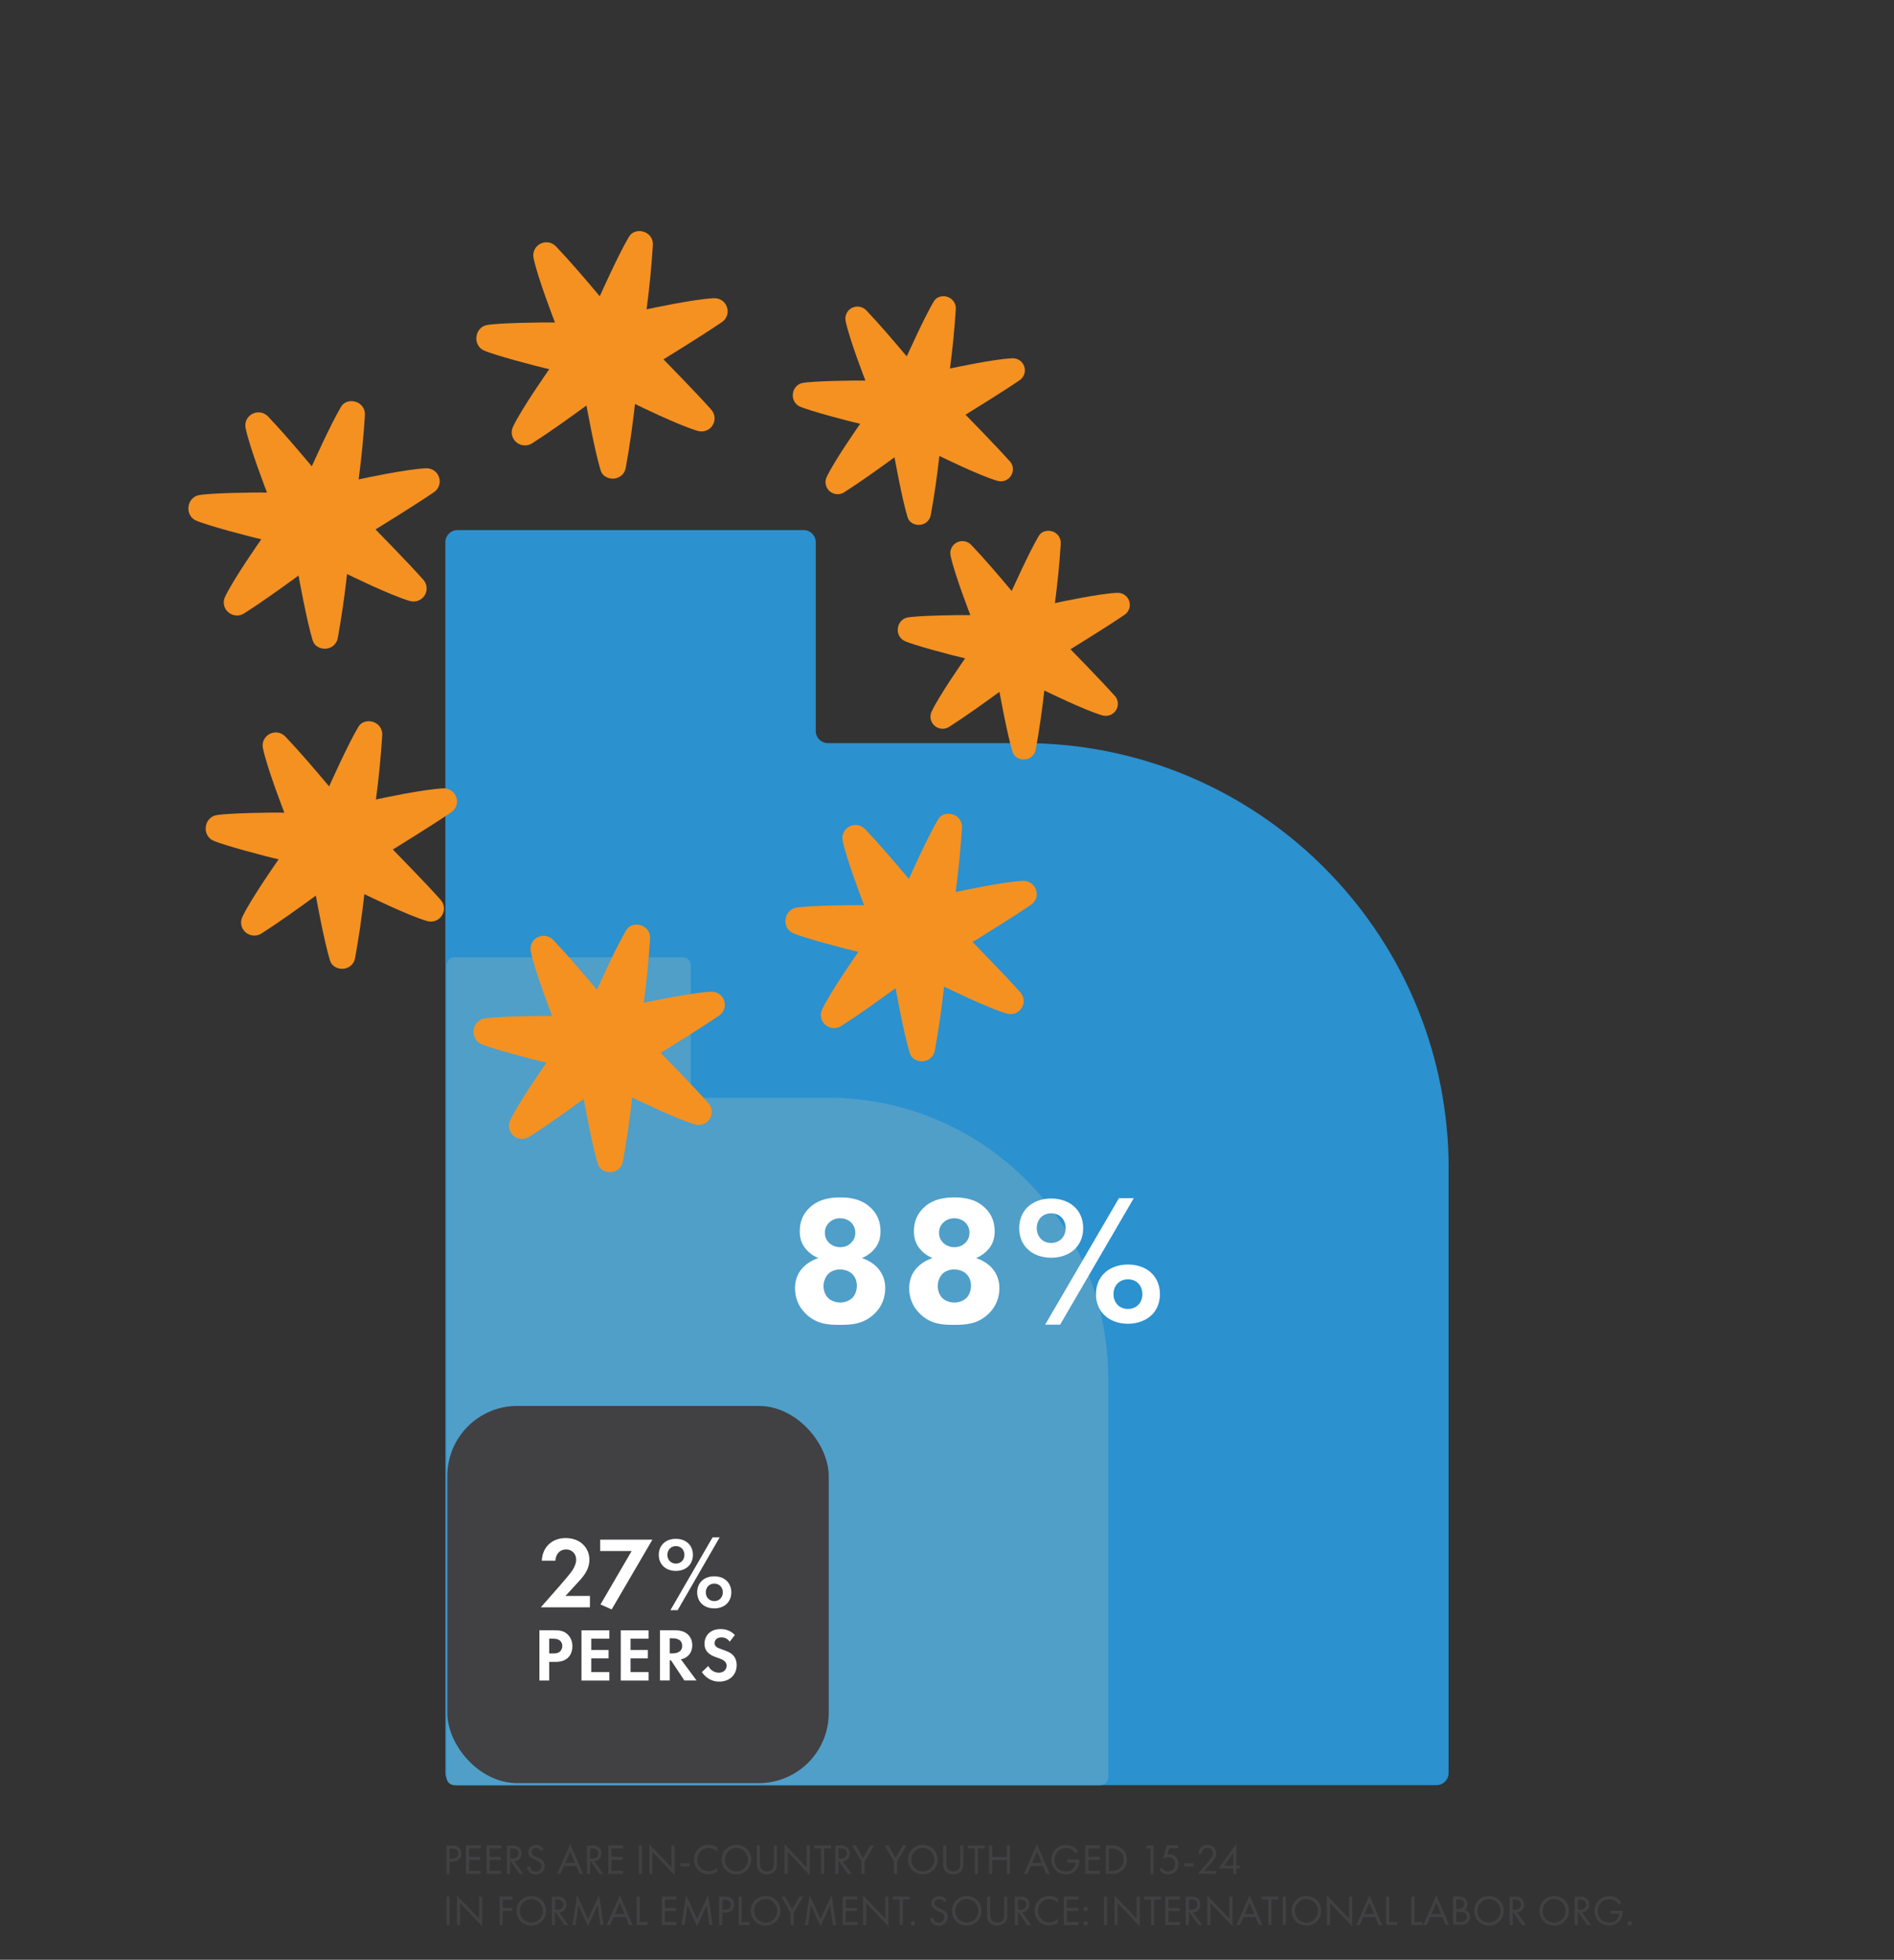 <?xml version="1.0" encoding="UTF-8"?>
<svg id="Layer_2" data-name="Layer 2" xmlns="http://www.w3.org/2000/svg" viewBox="0 0 325 336.14">
  <rect x="0" y="0" width="325" height="336.14" fill="#333333" stroke="none"/>
  <defs>
    <style>
      .cls-1 {
        fill: #fff;
      }

      .cls-2 {
        fill: #4f9fc9;
      }

      .cls-3 {
        fill: #f49121;
      }

      .cls-4 {
        fill: #2b91cf;
      }

      .cls-5 {
        fill: none;
      }

      .cls-6 {
        fill: #414042;
      }
    </style>
  </defs>
  <g id="FOR_PUNEET" data-name="FOR PUNEET">
    <g>
      <rect class="cls-5" width="325" height="336.14"/>
      <g>
        <g>
          <path class="cls-6" d="M77.5,316.53c.25,0,.47,.02,.68,.07s.39,.14,.55,.28c.18,.16,.3,.33,.36,.52,.06,.19,.09,.37,.09,.52,0,.17-.03,.34-.08,.5-.06,.17-.15,.31-.27,.44-.12,.13-.28,.23-.48,.31-.2,.08-.43,.12-.71,.12h-.48v2.12h-.54v-4.88h.88Zm-.34,2.25h.45c.32,0,.57-.08,.76-.23,.18-.15,.27-.37,.27-.65,0-.2-.04-.35-.12-.46-.08-.11-.17-.2-.29-.26-.12-.06-.23-.09-.36-.11s-.23-.02-.31-.02h-.4v1.73Z"/>
          <path class="cls-6" d="M82.48,317.04h-1.99v1.45h1.93v.51h-1.93v1.89h1.99v.51h-2.53v-4.88h2.53v.51Z"/>
          <path class="cls-6" d="M86.01,317.04h-1.99v1.45h1.93v.51h-1.93v1.89h1.99v.51h-2.53v-4.88h2.53v.51Z"/>
          <path class="cls-6" d="M87.79,316.53c.08,0,.17,0,.27,0,.1,0,.2,.02,.31,.04,.11,.02,.21,.05,.31,.08s.2,.08,.29,.15c.14,.1,.27,.24,.37,.42,.11,.18,.16,.4,.16,.67,0,.18-.03,.36-.09,.52-.06,.16-.14,.3-.25,.42-.11,.12-.24,.21-.39,.29-.15,.07-.32,.11-.5,.13l1.55,2.18h-.66l-1.49-2.14h-.14v2.14h-.54v-4.88h.78Zm-.24,2.26h.34c.34,0,.6-.08,.79-.23,.19-.15,.29-.37,.29-.66,0-.14-.03-.27-.08-.4-.05-.13-.15-.23-.31-.32-.11-.06-.23-.1-.35-.12s-.24-.02-.35-.02h-.33v1.75Z"/>
          <path class="cls-6" d="M92.85,317.49c-.03-.07-.08-.14-.13-.2-.05-.07-.1-.12-.16-.17-.05-.04-.12-.08-.2-.11-.09-.04-.2-.05-.34-.05-.24,0-.44,.07-.59,.2-.15,.14-.23,.32-.23,.55,0,.1,.01,.18,.04,.24,.03,.06,.07,.12,.14,.19,.07,.07,.15,.13,.24,.18,.09,.05,.18,.09,.27,.13l.47,.21c.14,.06,.28,.13,.41,.2,.13,.07,.25,.16,.35,.26,.13,.13,.22,.26,.27,.41,.05,.14,.08,.3,.08,.48,0,.22-.04,.43-.12,.62-.08,.18-.19,.34-.33,.47-.14,.13-.3,.23-.49,.3-.19,.07-.39,.11-.61,.11-.16,0-.33-.02-.52-.07-.19-.05-.37-.16-.54-.32-.12-.12-.22-.25-.29-.41-.07-.16-.13-.31-.16-.45l.53-.15c.02,.13,.06,.24,.11,.35s.12,.2,.18,.27c.11,.11,.22,.18,.34,.22,.12,.04,.24,.06,.37,.06,.17,0,.31-.03,.44-.08,.12-.05,.23-.12,.31-.22,.08-.09,.14-.19,.18-.31s.06-.24,.06-.36c0-.11-.02-.21-.06-.31-.04-.09-.1-.18-.19-.26-.07-.07-.15-.13-.25-.18s-.21-.1-.34-.16l-.44-.21c-.1-.04-.2-.09-.31-.15-.11-.06-.22-.14-.34-.25-.11-.1-.19-.21-.25-.34s-.09-.28-.09-.46,.03-.36,.1-.52c.07-.15,.16-.29,.29-.4,.12-.11,.27-.19,.43-.26,.17-.06,.35-.09,.55-.09,.15,0,.29,.02,.41,.05,.12,.03,.25,.09,.37,.17,.1,.07,.19,.15,.27,.24,.08,.09,.15,.19,.21,.3l-.43,.29Z"/>
          <path class="cls-6" d="M98.86,320.03h-2.08l-.58,1.38h-.6l2.25-5.11,2.19,5.11h-.6l-.57-1.38Zm-.21-.51l-.82-1.95-.83,1.95h1.65Z"/>
          <path class="cls-6" d="M101.5,316.53c.08,0,.17,0,.27,0,.1,0,.2,.02,.31,.04,.1,.02,.21,.05,.31,.08s.2,.08,.29,.15c.14,.1,.27,.24,.37,.42s.16,.4,.16,.67c0,.18-.03,.36-.09,.52-.06,.16-.14,.3-.25,.42-.11,.12-.24,.21-.39,.29-.15,.07-.32,.11-.5,.13l1.55,2.18h-.66l-1.48-2.14h-.14v2.14h-.54v-4.88h.78Zm-.24,2.26h.34c.34,0,.6-.08,.79-.23,.19-.15,.29-.37,.29-.66,0-.14-.03-.27-.08-.4-.05-.13-.16-.23-.31-.32-.11-.06-.23-.1-.35-.12-.12-.01-.24-.02-.36-.02h-.33v1.75Z"/>
          <path class="cls-6" d="M106.92,317.04h-1.99v1.45h1.93v.51h-1.93v1.89h1.99v.51h-2.53v-4.88h2.53v.51Z"/>
          <path class="cls-6" d="M110.16,316.53v4.88h-.54v-4.88h.54Z"/>
          <path class="cls-6" d="M111.42,321.4v-5.08l3.8,3.99v-3.78h.54v5.1l-3.8-3.99v3.77h-.54Z"/>
          <path class="cls-6" d="M116.76,319.58h1.61v.54h-1.61v-.54Z"/>
          <path class="cls-6" d="M123.09,317.6c-.08-.08-.17-.16-.28-.24-.11-.08-.23-.15-.36-.21-.13-.06-.26-.1-.41-.14s-.29-.05-.43-.05c-.28,0-.54,.05-.78,.16-.24,.11-.45,.25-.62,.43s-.31,.4-.41,.64c-.1,.25-.15,.51-.15,.79,0,.33,.06,.62,.18,.87,.12,.25,.28,.46,.47,.62s.4,.29,.63,.37,.46,.12,.68,.12c.17,0,.33-.02,.48-.06s.3-.1,.42-.17c.14-.07,.26-.14,.36-.22,.09-.08,.16-.14,.21-.19v.67c-.27,.2-.54,.32-.8,.38-.26,.06-.48,.09-.67,.09-.36,0-.7-.06-1.01-.19-.31-.13-.58-.31-.8-.53s-.4-.49-.53-.8c-.13-.31-.19-.64-.19-.99s.06-.7,.19-1.01c.13-.31,.31-.58,.53-.8,.23-.23,.5-.4,.81-.53,.31-.13,.65-.19,1.02-.19,.07,0,.16,0,.27,.01,.1,0,.22,.03,.34,.06s.26,.08,.4,.15,.29,.15,.43,.26v.67Z"/>
          <path class="cls-6" d="M126.36,321.49c-.35,0-.68-.06-.99-.19-.31-.13-.58-.3-.81-.53-.23-.22-.41-.49-.54-.8-.13-.31-.2-.65-.2-1.01s.07-.7,.2-1.01c.13-.31,.31-.57,.54-.8,.23-.22,.5-.4,.81-.53,.31-.13,.64-.19,.99-.19s.68,.06,.99,.19c.31,.13,.58,.3,.81,.53,.23,.22,.41,.49,.54,.8,.13,.31,.2,.64,.2,1.01s-.07,.7-.2,1.01c-.13,.31-.31,.58-.54,.8s-.5,.4-.81,.53c-.31,.13-.64,.19-.99,.19Zm0-4.54c-.27,0-.53,.05-.77,.16-.24,.1-.45,.25-.63,.43-.18,.18-.32,.39-.42,.64-.1,.25-.15,.51-.15,.79s.05,.54,.15,.79,.24,.46,.42,.64,.39,.32,.63,.43c.24,.1,.5,.16,.77,.16s.53-.05,.77-.16c.24-.11,.45-.25,.63-.43,.18-.18,.32-.39,.42-.64,.11-.25,.16-.51,.16-.79s-.05-.54-.16-.79c-.1-.25-.25-.46-.42-.64s-.39-.32-.63-.43c-.24-.11-.5-.16-.77-.16Z"/>
          <path class="cls-6" d="M130.44,319.52c0,.1,0,.21,0,.31,0,.1,.02,.21,.04,.31s.06,.2,.11,.3c.05,.09,.13,.18,.22,.27s.22,.15,.37,.2c.15,.05,.29,.08,.43,.08s.28-.03,.43-.08c.15-.05,.28-.12,.37-.2,.1-.08,.17-.17,.22-.27,.05-.1,.09-.19,.11-.3s.04-.21,.04-.31c0-.11,0-.21,0-.31v-2.99h.54v3.14c0,.21-.02,.41-.05,.6-.04,.2-.12,.39-.25,.57-.15,.2-.34,.37-.59,.48s-.53,.18-.84,.18-.59-.06-.84-.18-.44-.28-.59-.48c-.13-.19-.22-.38-.25-.57-.04-.19-.06-.39-.06-.6v-3.14h.54v2.99Z"/>
          <path class="cls-6" d="M134.62,321.4v-5.08l3.8,3.99v-3.78h.54v5.1l-3.8-3.99v3.77h-.54Z"/>
          <path class="cls-6" d="M141.43,317.04v4.37h-.54v-4.37h-1.18v-.51h2.91v.51h-1.19Z"/>
          <path class="cls-6" d="M144.12,316.53c.08,0,.17,0,.27,0,.1,0,.2,.02,.31,.04,.1,.02,.21,.05,.31,.08s.2,.08,.29,.15c.14,.1,.27,.24,.37,.42s.16,.4,.16,.67c0,.18-.03,.36-.09,.52-.06,.16-.14,.3-.25,.42-.11,.12-.24,.21-.39,.29-.15,.07-.32,.11-.5,.13l1.55,2.18h-.66l-1.48-2.14h-.14v2.14h-.54v-4.88h.78Zm-.24,2.26h.34c.34,0,.6-.08,.79-.23,.19-.15,.29-.37,.29-.66,0-.14-.03-.27-.08-.4-.05-.13-.16-.23-.31-.32-.11-.06-.23-.1-.35-.12-.12-.01-.24-.02-.36-.02h-.33v1.75Z"/>
          <path class="cls-6" d="M147.82,319.3l-1.6-2.78h.63l1.24,2.18,1.26-2.18h.63l-1.62,2.78v2.1h-.54v-2.1Z"/>
          <path class="cls-6" d="M153.4,319.3l-1.6-2.78h.63l1.24,2.18,1.26-2.18h.63l-1.62,2.78v2.1h-.54v-2.1Z"/>
          <path class="cls-6" d="M158.35,321.49c-.35,0-.68-.06-.99-.19s-.58-.3-.81-.53c-.23-.22-.41-.49-.54-.8s-.2-.65-.2-1.01,.07-.7,.2-1.01,.31-.57,.54-.8c.23-.22,.5-.4,.81-.53,.31-.13,.64-.19,.99-.19s.68,.06,.99,.19c.31,.13,.58,.3,.81,.53,.23,.22,.41,.49,.54,.8s.2,.64,.2,1.01-.07,.7-.2,1.01-.31,.58-.54,.8c-.23,.22-.5,.4-.81,.53s-.64,.19-.99,.19Zm0-4.54c-.27,0-.53,.05-.77,.16-.24,.1-.45,.25-.63,.43s-.32,.39-.42,.64c-.1,.25-.15,.51-.15,.79s.05,.54,.15,.79,.24,.46,.42,.64c.18,.18,.39,.32,.63,.43,.24,.1,.5,.16,.77,.16s.53-.05,.77-.16c.24-.11,.45-.25,.63-.43,.18-.18,.32-.39,.42-.64,.1-.25,.16-.51,.16-.79s-.05-.54-.16-.79c-.11-.25-.25-.46-.42-.64-.18-.18-.39-.32-.63-.43-.24-.11-.5-.16-.77-.16Z"/>
          <path class="cls-6" d="M162.42,319.52c0,.1,0,.21,0,.31,0,.1,.02,.21,.04,.31s.06,.2,.11,.3c.05,.09,.12,.18,.22,.27s.22,.15,.37,.2c.15,.05,.29,.08,.43,.08s.28-.03,.43-.08c.15-.05,.28-.12,.37-.2s.17-.17,.22-.27c.05-.1,.09-.19,.11-.3s.04-.21,.04-.31c0-.11,0-.21,0-.31v-2.99h.54v3.14c0,.21-.02,.41-.05,.6-.04,.2-.12,.39-.25,.57-.15,.2-.34,.37-.59,.48s-.53,.18-.84,.18-.59-.06-.84-.18c-.25-.12-.44-.28-.59-.48-.13-.19-.22-.38-.25-.57-.04-.19-.05-.39-.05-.6v-3.14h.54v2.99Z"/>
          <path class="cls-6" d="M167.8,317.04v4.37h-.54v-4.37h-1.19v-.51h2.91v.51h-1.18Z"/>
          <path class="cls-6" d="M170.26,318.51h2.5v-1.98h.54v4.88h-.54v-2.38h-2.5v2.38h-.54v-4.88h.54v1.98Z"/>
          <path class="cls-6" d="M178.96,320.03h-2.08l-.59,1.38h-.6l2.25-5.11,2.19,5.11h-.6l-.57-1.38Zm-.21-.51l-.82-1.95-.83,1.95h1.65Z"/>
          <path class="cls-6" d="M183.19,318.95h2.03v.12c0,.27-.04,.55-.12,.82-.08,.27-.2,.51-.35,.72-.04,.05-.1,.12-.19,.22s-.21,.2-.35,.29c-.15,.1-.33,.18-.54,.26-.21,.07-.46,.11-.74,.11-.36,0-.7-.06-1.01-.19-.31-.13-.58-.31-.8-.53-.23-.23-.4-.49-.53-.8-.13-.31-.19-.64-.19-.99s.06-.69,.19-1c.13-.31,.31-.57,.53-.8,.23-.23,.49-.41,.8-.53,.31-.13,.65-.19,1.01-.19,.23,0,.48,.03,.74,.1s.51,.2,.75,.38c.11,.08,.22,.18,.31,.28,.1,.1,.18,.2,.25,.3l-.4,.37c-.14-.2-.29-.37-.46-.5-.12-.1-.27-.19-.46-.28-.19-.09-.43-.13-.72-.13s-.56,.05-.81,.16c-.25,.1-.46,.25-.63,.43s-.31,.39-.41,.64c-.1,.25-.15,.51-.15,.79,0,.33,.06,.62,.18,.87,.12,.25,.27,.46,.46,.63,.19,.17,.4,.29,.64,.38s.47,.12,.7,.12c.33,0,.62-.08,.88-.22s.47-.35,.61-.6c.04-.08,.08-.17,.12-.29,.04-.12,.06-.25,.07-.41h-1.45v-.51Z"/>
          <path class="cls-6" d="M188.75,317.04h-1.99v1.45h1.93v.51h-1.93v1.89h1.99v.51h-2.53v-4.88h2.53v.51Z"/>
          <path class="cls-6" d="M189.74,316.53h1c.12,0,.26,0,.4,.01,.15,0,.3,.03,.45,.07s.31,.1,.47,.17c.16,.08,.32,.18,.47,.31,.11,.09,.22,.2,.32,.33,.1,.12,.19,.26,.27,.42,.08,.16,.14,.33,.18,.52s.07,.39,.07,.61c0,.26-.03,.49-.08,.68s-.13,.37-.21,.52c-.09,.15-.18,.28-.28,.39-.1,.11-.19,.2-.28,.27-.11,.1-.23,.18-.34,.25s-.25,.13-.39,.18-.3,.08-.47,.11c-.17,.02-.37,.03-.58,.03h-.99v-4.88Zm.54,4.37h.48c.1,0,.2,0,.31-.01s.23-.03,.35-.06,.25-.07,.37-.13,.25-.14,.36-.23c.19-.16,.34-.35,.47-.6s.19-.54,.19-.89c0-.29-.05-.56-.15-.79s-.24-.44-.42-.61-.4-.3-.65-.39c-.25-.09-.53-.14-.84-.14h-.48v3.86Z"/>
          <path class="cls-6" d="M197.38,317.04h-.82l.29-.51h1.08v4.88h-.54v-4.37Z"/>
          <path class="cls-6" d="M202.18,317.02h-1.57l-.31,1.05c.08-.02,.19-.03,.31-.03,.24,0,.47,.04,.67,.13,.2,.09,.37,.21,.51,.36s.25,.33,.32,.53c.08,.2,.11,.43,.11,.67,0,.27-.05,.52-.14,.74-.1,.22-.22,.4-.39,.55-.16,.15-.35,.27-.57,.35-.21,.08-.44,.12-.68,.12-.2,0-.39-.03-.57-.09s-.35-.16-.52-.29c-.08-.07-.15-.14-.23-.23s-.14-.17-.2-.27l.43-.31c.04,.08,.08,.16,.14,.22,.05,.06,.12,.12,.19,.18,.1,.08,.22,.15,.34,.21,.13,.06,.28,.08,.45,.08s.33-.03,.48-.1c.15-.07,.27-.15,.38-.27s.19-.25,.25-.4c.06-.15,.09-.32,.09-.49s-.03-.34-.09-.48c-.06-.15-.14-.27-.25-.38s-.23-.19-.38-.25-.31-.09-.48-.09c-.09,0-.21,.02-.37,.05-.16,.04-.35,.13-.57,.28l.71-2.36h1.94v.5Z"/>
          <path class="cls-6" d="M203.2,319.58h1.61v.54h-1.61v-.54Z"/>
          <path class="cls-6" d="M205.54,321.4l1.78-2.06s.07-.08,.12-.15c.05-.06,.11-.13,.16-.2,.06-.07,.11-.13,.16-.2,.05-.07,.09-.12,.12-.16,.11-.16,.18-.3,.22-.42,.03-.12,.05-.23,.05-.33,0-.28-.09-.51-.27-.68s-.41-.27-.71-.27c-.35,0-.62,.14-.81,.43-.05,.07-.09,.16-.11,.25-.03,.09-.04,.2-.05,.33h-.54c0-.25,.05-.45,.12-.61s.15-.29,.25-.4c.1-.12,.25-.23,.43-.34s.42-.16,.73-.16c.21,0,.42,.04,.6,.11,.19,.07,.35,.17,.48,.3,.13,.13,.24,.28,.31,.46,.08,.18,.11,.37,.11,.58,0,.17-.03,.33-.08,.49s-.16,.35-.3,.56c-.1,.14-.21,.28-.34,.43-.12,.14-.23,.27-.33,.38l-1.02,1.15h2.06v.5h-3.15Z"/>
          <path class="cls-6" d="M212.15,319.99h.6v.5h-.6v.92h-.54v-.92h-2.5l3.04-4.23v3.73Zm-.54,0v-2.16l-1.54,2.16h1.54Z"/>
          <path class="cls-6" d="M77.16,325.3v4.88h-.54v-4.88h.54Z"/>
          <path class="cls-6" d="M78.41,330.18v-5.08l3.8,3.99v-3.78h.54v5.1l-3.8-3.99v3.77h-.54Z"/>
          <path class="cls-6" d="M87.95,325.82h-1.68v1.44h1.62v.51h-1.62v2.41h-.54v-4.88h2.22v.51Z"/>
          <path class="cls-6" d="M91.17,330.27c-.35,0-.68-.06-.99-.19s-.58-.3-.81-.53c-.23-.22-.41-.49-.54-.8s-.2-.65-.2-1.01,.07-.7,.2-1.01,.31-.57,.54-.8c.23-.22,.5-.4,.81-.53,.31-.13,.64-.19,.99-.19s.68,.06,.99,.19c.31,.13,.58,.3,.81,.53,.23,.22,.41,.49,.54,.8s.2,.64,.2,1.01-.07,.7-.2,1.01-.31,.58-.54,.8c-.23,.22-.5,.4-.81,.53s-.64,.19-.99,.19Zm0-4.54c-.27,0-.53,.05-.77,.16-.24,.1-.45,.25-.63,.43s-.32,.39-.42,.64c-.1,.25-.15,.51-.15,.79s.05,.54,.15,.79,.24,.46,.42,.64c.18,.18,.39,.32,.63,.43,.24,.1,.5,.16,.77,.16s.53-.05,.77-.16c.24-.11,.45-.25,.63-.43,.18-.18,.32-.39,.42-.64,.1-.25,.16-.51,.16-.79s-.05-.54-.16-.79c-.11-.25-.25-.46-.42-.64-.18-.18-.39-.32-.63-.43-.24-.11-.5-.16-.77-.16Z"/>
          <path class="cls-6" d="M95.49,325.3c.08,0,.17,0,.27,0,.1,0,.2,.02,.31,.04,.11,.02,.21,.05,.31,.08s.2,.08,.29,.15c.14,.1,.27,.24,.37,.42,.11,.18,.16,.4,.16,.67,0,.18-.03,.36-.09,.52-.06,.16-.14,.3-.25,.42-.11,.12-.24,.21-.39,.29-.15,.07-.32,.11-.5,.13l1.55,2.18h-.66l-1.49-2.14h-.14v2.14h-.54v-4.88h.78Zm-.24,2.26h.34c.34,0,.6-.08,.79-.23,.19-.15,.29-.37,.29-.66,0-.14-.03-.27-.08-.4-.05-.13-.15-.23-.31-.32-.11-.06-.23-.1-.35-.12s-.24-.02-.35-.02h-.33v1.75Z"/>
          <path class="cls-6" d="M98.22,330.18l.81-5.15,1.87,4.12,1.91-4.13,.76,5.16h-.56l-.46-3.39-1.66,3.6-1.64-3.6-.48,3.39h-.56Z"/>
          <path class="cls-6" d="M107.38,328.81h-2.08l-.59,1.38h-.6l2.25-5.11,2.19,5.11h-.6l-.57-1.38Zm-.21-.51l-.82-1.95-.83,1.95h1.65Z"/>
          <path class="cls-6" d="M109.78,325.3v4.37h1.35v.51h-1.89v-4.88h.54Z"/>
          <path class="cls-6" d="M116.09,325.82h-1.99v1.45h1.93v.51h-1.93v1.89h1.99v.51h-2.53v-4.88h2.53v.51Z"/>
          <path class="cls-6" d="M116.93,330.18l.81-5.15,1.87,4.12,1.91-4.13,.76,5.16h-.56l-.46-3.39-1.66,3.6-1.64-3.6-.48,3.39h-.56Z"/>
          <path class="cls-6" d="M124.29,325.3c.25,0,.47,.02,.68,.07,.2,.04,.39,.14,.55,.28,.18,.16,.3,.33,.36,.52,.06,.19,.09,.37,.09,.52,0,.17-.03,.34-.08,.5s-.15,.31-.27,.44-.28,.23-.48,.31-.43,.12-.71,.12h-.48v2.12h-.54v-4.88h.89Zm-.34,2.25h.45c.32,0,.57-.08,.76-.23,.18-.15,.27-.37,.27-.65,0-.2-.04-.35-.12-.46s-.17-.2-.29-.26-.23-.09-.35-.11-.23-.02-.31-.02h-.4v1.73Z"/>
          <path class="cls-6" d="M127.28,325.3v4.37h1.35v.51h-1.89v-4.88h.54Z"/>
          <path class="cls-6" d="M131.38,330.27c-.35,0-.68-.06-.99-.19s-.58-.3-.81-.53c-.23-.22-.41-.49-.54-.8s-.2-.65-.2-1.01,.07-.7,.2-1.01,.31-.57,.54-.8c.23-.22,.5-.4,.81-.53,.31-.13,.64-.19,.99-.19s.68,.06,.99,.19c.31,.13,.58,.3,.81,.53,.23,.22,.41,.49,.54,.8s.2,.64,.2,1.01-.07,.7-.2,1.01-.31,.58-.54,.8c-.23,.22-.5,.4-.81,.53s-.64,.19-.99,.19Zm0-4.54c-.27,0-.53,.05-.77,.16-.24,.1-.45,.25-.63,.43s-.32,.39-.42,.64c-.1,.25-.15,.51-.15,.79s.05,.54,.15,.79,.24,.46,.42,.64c.18,.18,.39,.32,.63,.43,.24,.1,.5,.16,.77,.16s.53-.05,.77-.16c.24-.11,.45-.25,.63-.43,.18-.18,.32-.39,.42-.64,.1-.25,.16-.51,.16-.79s-.05-.54-.16-.79c-.11-.25-.25-.46-.42-.64-.18-.18-.39-.32-.63-.43-.24-.11-.5-.16-.77-.16Z"/>
          <path class="cls-6" d="M135.65,328.08l-1.6-2.78h.63l1.24,2.18,1.26-2.18h.63l-1.62,2.78v2.1h-.54v-2.1Z"/>
          <path class="cls-6" d="M138.12,330.18l.81-5.15,1.87,4.12,1.91-4.13,.76,5.16h-.56l-.46-3.39-1.66,3.6-1.64-3.6-.48,3.39h-.56Z"/>
          <path class="cls-6" d="M147.12,325.82h-1.99v1.45h1.93v.51h-1.93v1.89h1.99v.51h-2.53v-4.88h2.53v.51Z"/>
          <path class="cls-6" d="M148.11,330.18v-5.08l3.8,3.99v-3.78h.54v5.1l-3.8-3.99v3.77h-.54Z"/>
          <path class="cls-6" d="M154.91,325.82v4.37h-.54v-4.37h-1.19v-.51h2.91v.51h-1.18Z"/>
          <path class="cls-6" d="M156.29,329.89c0-.1,.04-.18,.11-.26,.07-.07,.16-.11,.26-.11s.18,.04,.26,.11,.11,.16,.11,.26-.04,.18-.11,.26c-.07,.07-.16,.11-.26,.11s-.18-.04-.26-.11-.11-.16-.11-.26Z"/>
          <path class="cls-6" d="M162,326.27c-.03-.07-.08-.14-.13-.2-.05-.07-.1-.12-.16-.17-.05-.04-.12-.08-.21-.11-.09-.04-.2-.05-.34-.05-.24,0-.44,.07-.59,.2-.15,.14-.23,.32-.23,.55,0,.1,.01,.18,.04,.24,.03,.06,.08,.12,.14,.19,.07,.07,.15,.13,.24,.18,.09,.05,.18,.09,.27,.13l.47,.21c.14,.06,.28,.13,.41,.2s.25,.16,.35,.26c.13,.13,.22,.26,.27,.41,.05,.14,.08,.3,.08,.48,0,.22-.04,.43-.12,.62-.08,.18-.19,.34-.33,.47-.14,.13-.3,.23-.49,.3-.19,.07-.39,.11-.61,.11-.16,0-.34-.02-.52-.07s-.37-.16-.54-.32c-.12-.12-.22-.25-.29-.41s-.13-.31-.16-.45l.53-.15c.02,.13,.06,.24,.11,.35s.11,.2,.18,.27c.11,.11,.22,.18,.34,.22,.12,.04,.24,.06,.37,.06,.17,0,.31-.03,.44-.08s.23-.12,.31-.22c.08-.09,.14-.19,.18-.31s.06-.24,.06-.36c0-.11-.02-.21-.05-.31-.04-.09-.1-.18-.19-.26-.07-.07-.15-.13-.25-.18s-.21-.1-.34-.16l-.44-.21c-.1-.04-.2-.09-.31-.15s-.22-.14-.34-.25c-.11-.1-.19-.21-.25-.34s-.09-.28-.09-.46,.03-.36,.1-.52c.07-.15,.16-.29,.29-.4,.12-.11,.27-.19,.43-.26,.17-.06,.35-.09,.55-.09,.15,0,.29,.02,.41,.05,.12,.03,.25,.09,.37,.17,.1,.07,.19,.15,.27,.24,.08,.09,.15,.19,.21,.3l-.43,.29Z"/>
          <path class="cls-6" d="M165.89,330.27c-.35,0-.68-.06-.99-.19-.31-.13-.58-.3-.81-.53-.23-.22-.41-.49-.54-.8-.13-.31-.2-.65-.2-1.01s.07-.7,.2-1.01c.13-.31,.31-.57,.54-.8,.23-.22,.5-.4,.81-.53,.31-.13,.64-.19,.99-.19s.68,.06,.99,.19c.31,.13,.58,.3,.81,.53,.23,.22,.41,.49,.54,.8,.13,.31,.2,.64,.2,1.01s-.07,.7-.2,1.01c-.13,.31-.31,.58-.54,.8s-.5,.4-.81,.53c-.31,.13-.64,.19-.99,.19Zm0-4.54c-.27,0-.53,.05-.77,.16-.24,.1-.45,.25-.63,.43-.18,.18-.32,.39-.42,.64-.1,.25-.15,.51-.15,.79s.05,.54,.15,.79,.24,.46,.42,.64,.39,.32,.63,.43c.24,.1,.5,.16,.77,.16s.53-.05,.77-.16c.24-.11,.45-.25,.63-.43,.18-.18,.32-.39,.42-.64,.11-.25,.16-.51,.16-.79s-.05-.54-.16-.79c-.1-.25-.25-.46-.42-.64s-.39-.32-.63-.43c-.24-.11-.5-.16-.77-.16Z"/>
          <path class="cls-6" d="M169.96,328.3c0,.1,0,.21,0,.31,0,.1,.02,.21,.04,.31s.06,.2,.11,.3c.05,.09,.13,.18,.22,.27s.22,.15,.37,.2c.15,.05,.29,.08,.43,.08s.28-.03,.43-.08c.15-.05,.28-.12,.37-.2,.1-.08,.17-.17,.22-.27,.05-.1,.09-.19,.11-.3s.04-.21,.04-.31c0-.11,0-.21,0-.31v-2.99h.54v3.14c0,.21-.02,.41-.05,.6-.04,.2-.12,.39-.25,.57-.15,.2-.34,.37-.59,.48s-.53,.18-.84,.18-.59-.06-.84-.18-.44-.28-.59-.48c-.13-.19-.22-.38-.25-.57-.04-.19-.06-.39-.06-.6v-3.14h.54v2.99Z"/>
          <path class="cls-6" d="M174.93,325.3c.08,0,.17,0,.27,0,.1,0,.2,.02,.31,.04,.1,.02,.21,.05,.31,.08s.2,.08,.29,.15c.14,.1,.27,.24,.37,.42s.16,.4,.16,.67c0,.18-.03,.36-.09,.52-.06,.16-.14,.3-.25,.42-.11,.12-.24,.21-.39,.29-.15,.07-.32,.11-.5,.13l1.55,2.18h-.66l-1.48-2.14h-.14v2.14h-.54v-4.88h.78Zm-.24,2.26h.34c.34,0,.6-.08,.79-.23,.19-.15,.29-.37,.29-.66,0-.14-.03-.27-.08-.4-.05-.13-.16-.23-.31-.32-.11-.06-.23-.1-.35-.12-.12-.01-.24-.02-.36-.02h-.33v1.75Z"/>
          <path class="cls-6" d="M181.55,326.38c-.08-.08-.17-.16-.28-.24-.11-.08-.23-.15-.35-.21-.13-.06-.26-.1-.41-.14-.15-.03-.29-.05-.43-.05-.28,0-.54,.05-.78,.16-.24,.11-.45,.25-.62,.43-.17,.18-.31,.4-.41,.64-.1,.25-.15,.51-.15,.79,0,.33,.06,.62,.18,.87,.12,.25,.28,.46,.47,.62,.19,.17,.4,.29,.63,.37,.23,.08,.46,.12,.68,.12,.17,0,.33-.02,.48-.06,.16-.04,.3-.1,.42-.17,.14-.07,.26-.14,.35-.22,.1-.08,.17-.14,.21-.19v.67c-.27,.2-.54,.32-.8,.38-.26,.06-.48,.09-.67,.09-.36,0-.7-.06-1.01-.19-.31-.13-.58-.31-.8-.53-.22-.22-.4-.49-.53-.8-.13-.31-.19-.64-.19-.99s.06-.7,.19-1.01c.13-.31,.31-.58,.53-.8s.5-.4,.81-.53c.31-.13,.65-.19,1.02-.19,.07,0,.16,0,.27,.01,.11,0,.22,.03,.34,.06,.12,.03,.26,.08,.4,.15,.14,.06,.29,.15,.43,.26v.67Z"/>
          <path class="cls-6" d="M185.07,325.82h-1.99v1.45h1.93v.51h-1.93v1.89h1.99v.51h-2.53v-4.88h2.53v.51Z"/>
          <path class="cls-6" d="M185.91,327.44c0-.1,.04-.18,.11-.26s.16-.11,.26-.11,.18,.04,.26,.11,.11,.16,.11,.26-.04,.18-.11,.26-.16,.11-.26,.11-.18-.04-.26-.11-.11-.16-.11-.26Zm0,2.46c0-.1,.04-.18,.11-.26s.16-.11,.26-.11,.18,.04,.26,.11,.11,.16,.11,.26-.04,.18-.11,.26c-.07,.07-.16,.11-.26,.11s-.18-.04-.26-.11c-.07-.07-.11-.16-.11-.26Z"/>
          <path class="cls-6" d="M189.98,325.3v4.88h-.54v-4.88h.54Z"/>
          <path class="cls-6" d="M191.24,330.18v-5.08l3.8,3.99v-3.78h.54v5.1l-3.8-3.99v3.77h-.54Z"/>
          <path class="cls-6" d="M198.04,325.82v4.37h-.54v-4.37h-1.18v-.51h2.91v.51h-1.19Z"/>
          <path class="cls-6" d="M202.49,325.82h-1.99v1.45h1.93v.51h-1.93v1.89h1.99v.51h-2.53v-4.88h2.53v.51Z"/>
          <path class="cls-6" d="M204.27,325.3c.08,0,.17,0,.27,0,.1,0,.2,.02,.31,.04,.11,.02,.21,.05,.31,.08s.2,.08,.29,.15c.14,.1,.27,.24,.37,.42,.11,.18,.16,.4,.16,.67,0,.18-.03,.36-.09,.52-.06,.16-.14,.3-.25,.42-.11,.12-.24,.21-.39,.29-.15,.07-.32,.11-.5,.13l1.55,2.18h-.66l-1.49-2.14h-.14v2.14h-.54v-4.88h.78Zm-.24,2.26h.34c.34,0,.6-.08,.79-.23,.19-.15,.29-.37,.29-.66,0-.14-.03-.27-.08-.4-.05-.13-.15-.23-.31-.32-.11-.06-.23-.1-.35-.12s-.24-.02-.35-.02h-.33v1.75Z"/>
          <path class="cls-6" d="M207.16,330.18v-5.08l3.8,3.99v-3.78h.54v5.1l-3.8-3.99v3.77h-.54Z"/>
          <path class="cls-6" d="M215.45,328.81h-2.08l-.59,1.38h-.6l2.25-5.11,2.19,5.11h-.6l-.57-1.38Zm-.21-.51l-.82-1.95-.83,1.95h1.65Z"/>
          <path class="cls-6" d="M218.18,325.82v4.37h-.54v-4.37h-1.19v-.51h2.91v.51h-1.18Z"/>
          <path class="cls-6" d="M220.64,325.3v4.88h-.54v-4.88h.54Z"/>
          <path class="cls-6" d="M224.17,330.27c-.35,0-.68-.06-.99-.19-.31-.13-.58-.3-.81-.53-.23-.22-.41-.49-.54-.8-.13-.31-.2-.65-.2-1.01s.07-.7,.2-1.01c.13-.31,.31-.57,.54-.8,.23-.22,.5-.4,.81-.53,.31-.13,.64-.19,.99-.19s.68,.06,.99,.19c.31,.13,.58,.3,.81,.53,.23,.22,.41,.49,.54,.8,.13,.31,.2,.64,.2,1.01s-.07,.7-.2,1.01c-.13,.31-.31,.58-.54,.8s-.5,.4-.81,.53c-.31,.13-.64,.19-.99,.19Zm0-4.54c-.27,0-.53,.05-.77,.16-.24,.1-.45,.25-.63,.43-.18,.18-.32,.39-.42,.64-.1,.25-.15,.51-.15,.79s.05,.54,.15,.79,.24,.46,.42,.64,.39,.32,.63,.43c.24,.1,.5,.16,.77,.16s.53-.05,.77-.16c.24-.11,.45-.25,.63-.43,.18-.18,.32-.39,.42-.64,.11-.25,.16-.51,.16-.79s-.05-.54-.16-.79c-.1-.25-.25-.46-.42-.64s-.39-.32-.63-.43c-.24-.11-.5-.16-.77-.16Z"/>
          <path class="cls-6" d="M227.7,330.18v-5.08l3.8,3.99v-3.78h.54v5.1l-3.8-3.99v3.77h-.54Z"/>
          <path class="cls-6" d="M236,328.81h-2.08l-.58,1.38h-.6l2.25-5.11,2.19,5.11h-.6l-.57-1.38Zm-.21-.51l-.82-1.95-.83,1.95h1.65Z"/>
          <path class="cls-6" d="M238.4,325.3v4.37h1.35v.51h-1.89v-4.88h.54Z"/>
          <path class="cls-6" d="M242.72,325.3v4.37h1.35v.51h-1.89v-4.88h.54Z"/>
          <path class="cls-6" d="M247.49,328.81h-2.08l-.59,1.38h-.6l2.25-5.11,2.19,5.11h-.6l-.57-1.38Zm-.21-.51l-.82-1.95-.83,1.95h1.65Z"/>
          <path class="cls-6" d="M250.23,325.3c.07,0,.15,0,.24,0,.09,0,.19,.02,.29,.04,.1,.02,.2,.05,.31,.09s.2,.09,.29,.17c.04,.03,.08,.07,.14,.12s.1,.12,.14,.2c.04,.08,.08,.18,.11,.29,.03,.12,.05,.25,.05,.39,0,.06,0,.13-.01,.21,0,.08-.03,.16-.07,.25s-.08,.17-.15,.26c-.06,.08-.15,.16-.26,.24,.17,.04,.32,.11,.43,.2,.12,.09,.21,.19,.29,.3,.07,.12,.13,.24,.16,.36s.05,.25,.05,.37c0,.23-.05,.44-.15,.62s-.22,.33-.35,.43c-.1,.08-.2,.14-.3,.18s-.2,.07-.3,.09c-.1,.02-.2,.04-.3,.04s-.19,0-.27,0h-1.21v-4.88h.88Zm-.34,2.14h.41c.07,0,.16,0,.27-.02s.21-.05,.31-.1c.1-.05,.19-.13,.26-.24s.11-.26,.11-.45c0-.2-.04-.36-.12-.47s-.18-.19-.29-.25c-.11-.05-.22-.08-.32-.09-.1,0-.17-.01-.21-.01h-.42v1.63Zm0,2.22h.62c.16,0,.31-.01,.46-.03,.15-.02,.28-.08,.4-.17,.1-.07,.18-.16,.23-.28,.06-.12,.09-.25,.09-.39,0-.2-.04-.35-.13-.46-.09-.11-.18-.2-.28-.25-.17-.1-.45-.15-.83-.15h-.56v1.74Z"/>
          <path class="cls-6" d="M255.5,330.27c-.35,0-.68-.06-.99-.19s-.58-.3-.81-.53c-.23-.22-.41-.49-.54-.8s-.2-.65-.2-1.01,.07-.7,.2-1.01,.31-.57,.54-.8c.23-.22,.5-.4,.81-.53,.31-.13,.64-.19,.99-.19s.68,.06,.99,.19c.31,.13,.58,.3,.81,.53,.23,.22,.41,.49,.54,.8s.2,.64,.2,1.01-.07,.7-.2,1.01-.31,.58-.54,.8c-.23,.22-.5,.4-.81,.53s-.64,.19-.99,.19Zm0-4.54c-.27,0-.53,.05-.77,.16-.24,.1-.45,.25-.63,.43s-.32,.39-.42,.64c-.1,.25-.15,.51-.15,.79s.05,.54,.15,.79,.24,.46,.42,.64c.18,.18,.39,.32,.63,.43,.24,.1,.5,.16,.77,.16s.53-.05,.77-.16c.24-.11,.45-.25,.63-.43,.18-.18,.32-.39,.42-.64,.1-.25,.16-.51,.16-.79s-.05-.54-.16-.79c-.11-.25-.25-.46-.42-.64-.18-.18-.39-.32-.63-.43-.24-.11-.5-.16-.77-.16Z"/>
          <path class="cls-6" d="M259.82,325.3c.08,0,.17,0,.27,0,.1,0,.2,.02,.31,.04,.1,.02,.21,.05,.31,.08s.2,.08,.29,.15c.14,.1,.27,.24,.37,.42s.16,.4,.16,.67c0,.18-.03,.36-.09,.52-.06,.16-.14,.3-.25,.42-.11,.12-.24,.21-.39,.29-.15,.07-.32,.11-.5,.13l1.55,2.18h-.66l-1.48-2.14h-.14v2.14h-.54v-4.88h.78Zm-.24,2.26h.34c.34,0,.6-.08,.79-.23,.19-.15,.29-.37,.29-.66,0-.14-.03-.27-.08-.4-.05-.13-.16-.23-.31-.32-.11-.06-.23-.1-.35-.12-.12-.01-.24-.02-.36-.02h-.33v1.75Z"/>
          <path class="cls-6" d="M266.69,330.27c-.35,0-.68-.06-.99-.19s-.58-.3-.81-.53c-.23-.22-.41-.49-.54-.8s-.2-.65-.2-1.01,.07-.7,.2-1.01,.31-.57,.54-.8c.23-.22,.5-.4,.81-.53,.31-.13,.64-.19,.99-.19s.68,.06,.99,.19c.31,.13,.58,.3,.81,.53,.23,.22,.41,.49,.54,.8s.2,.64,.2,1.01-.07,.7-.2,1.01-.31,.58-.54,.8c-.23,.22-.5,.4-.81,.53s-.64,.19-.99,.19Zm0-4.54c-.27,0-.53,.05-.77,.16-.24,.1-.45,.25-.63,.43s-.32,.39-.42,.64c-.1,.25-.15,.51-.15,.79s.05,.54,.15,.79,.24,.46,.42,.64c.18,.18,.39,.32,.63,.43,.24,.1,.5,.16,.77,.16s.53-.05,.77-.16c.24-.11,.45-.25,.63-.43,.18-.18,.32-.39,.42-.64,.1-.25,.16-.51,.16-.79s-.05-.54-.16-.79c-.11-.25-.25-.46-.42-.64-.18-.18-.39-.32-.63-.43-.24-.11-.5-.16-.77-.16Z"/>
          <path class="cls-6" d="M271,325.3c.08,0,.17,0,.27,0,.1,0,.2,.02,.31,.04,.11,.02,.21,.05,.31,.08s.2,.08,.29,.15c.14,.1,.27,.24,.37,.42,.11,.18,.16,.4,.16,.67,0,.18-.03,.36-.09,.52-.06,.16-.14,.3-.25,.42-.11,.12-.24,.21-.39,.29-.15,.07-.32,.11-.5,.13l1.55,2.18h-.66l-1.49-2.14h-.14v2.14h-.54v-4.88h.78Zm-.24,2.26h.34c.34,0,.6-.08,.79-.23,.19-.15,.29-.37,.29-.66,0-.14-.03-.27-.08-.4-.05-.13-.15-.23-.31-.32-.11-.06-.23-.1-.35-.12s-.24-.02-.35-.02h-.33v1.75Z"/>
          <path class="cls-6" d="M276.41,327.73h2.03v.12c0,.27-.04,.55-.12,.82-.08,.27-.2,.51-.35,.72-.04,.05-.1,.12-.19,.22s-.21,.2-.35,.29c-.15,.1-.33,.18-.54,.26-.21,.07-.46,.11-.74,.11-.36,0-.7-.06-1.01-.19-.31-.13-.58-.31-.8-.53-.23-.23-.4-.49-.53-.8-.13-.31-.19-.64-.19-.99s.06-.69,.19-1c.13-.31,.31-.57,.53-.8,.23-.23,.49-.41,.8-.53,.31-.13,.65-.19,1.01-.19,.23,0,.48,.03,.74,.1s.51,.2,.75,.38c.11,.08,.22,.18,.31,.28,.1,.1,.18,.2,.25,.3l-.4,.37c-.14-.2-.29-.37-.46-.5-.12-.1-.27-.19-.46-.28-.19-.09-.43-.13-.72-.13s-.56,.05-.81,.16c-.25,.1-.46,.25-.63,.43s-.31,.39-.41,.64c-.1,.25-.15,.51-.15,.79,0,.33,.06,.62,.18,.87,.12,.25,.27,.46,.46,.63,.19,.17,.4,.29,.64,.38s.47,.12,.7,.12c.33,0,.62-.08,.88-.22s.47-.35,.61-.6c.04-.08,.08-.17,.12-.29,.04-.12,.06-.25,.07-.41h-1.45v-.51Z"/>
          <path class="cls-6" d="M279.27,329.89c0-.1,.04-.18,.11-.26s.16-.11,.26-.11,.18,.04,.26,.11,.11,.16,.11,.26-.04,.18-.11,.26c-.07,.07-.16,.11-.26,.11s-.18-.04-.26-.11c-.07-.07-.11-.16-.11-.26Z"/>
        </g>
        <g>
          <path class="cls-4" d="M248.57,200.36v103.75c0,1.15-.93,2.08-2.08,2.08H78.5c-1.15,0-2.08-.93-2.08-2.08V93c0-1.15,.93-2.08,2.08-2.08h59.4c1.15,0,2.08,.93,2.08,2.08v32.38c0,1.15,.93,2.08,2.08,2.08h33.61c.45,0,.89,0,1.34,.01,37.22,.68,67.63,29.24,71.21,65.68,.25,2.38,.36,4.77,.36,7.21Z"/>
          <path class="cls-2" d="M190.17,236.39v68.44c0,.76-.61,1.37-1.37,1.37H77.99c-.76,0-1.37-.61-1.37-1.37V165.56c0-.76,.61-1.37,1.37-1.37h39.18c.76,0,1.37,.61,1.37,1.37v21.36c0,.76,.61,1.37,1.37,1.37h22.17c.29,0,.59,0,.88,0,24.55,.45,44.61,19.29,46.97,43.33,.16,1.57,.24,3.15,.24,4.76Z"/>
          <rect class="cls-6" x="76.76" y="241.15" width="65.44" height="64.69" rx="12" ry="12"/>
          <g>
            <path class="cls-1" d="M96.2,271.81c.21-.24,1.57-1.79,1.99-2.42,.31-.47,.68-1.19,.68-1.87,0-1.04-.75-1.76-1.72-1.76-1.19,0-1.81,.94-1.85,1.94h-2.33c.1-2.37,1.78-3.89,4.08-3.89,2.7,0,4.09,1.85,4.09,3.69s-1.2,3.09-2.11,4.06l-2,2.18h4.2v1.95h-8.43l3.42-3.89Z"/>
            <path class="cls-1" d="M108.39,266.03h-5.4v-1.95h8.96l-6.99,11.97-1.92-.85,5.35-9.17Z"/>
            <path class="cls-1" d="M118.9,266.69c0,1.59-1.12,2.75-2.93,2.75s-2.93-1.17-2.93-2.75,1.12-2.75,2.93-2.75,2.93,1.17,2.93,2.75Zm-1.46,0c0-.87-.61-1.5-1.46-1.5s-1.46,.63-1.46,1.5,.61,1.5,1.46,1.5,1.46-.63,1.46-1.5Zm4.83-3h1.22l-7.21,12.49h-1.24l7.23-12.49Zm3.22,9.43c0,1.59-1.12,2.75-2.93,2.75s-2.93-1.17-2.93-2.75,1.12-2.75,2.93-2.75,2.93,1.17,2.93,2.75Zm-1.46,0c0-.87-.61-1.5-1.46-1.5s-1.46,.63-1.46,1.5,.61,1.5,1.46,1.5,1.46-.63,1.46-1.5Z"/>
            <path class="cls-1" d="M95.07,279.62c.97,0,1.64,.1,2.27,.66,.7,.62,.88,1.46,.88,2.08,0,.34-.05,1.27-.71,1.93-.48,.48-1.19,.76-2.18,.76h-1.09v3.19h-1.68v-8.62h2.51Zm-.83,3.98h.68c.32,0,.74,0,1.1-.27,.31-.25,.47-.63,.47-1.01,0-.48-.23-.8-.48-.98-.35-.25-.79-.27-1.19-.27h-.58v2.53Z"/>
            <path class="cls-1" d="M104.56,281.07h-3.1v1.93h2.97v1.45h-2.97v2.35h3.1v1.45h-4.78v-8.62h4.78v1.45Z"/>
            <path class="cls-1" d="M111.3,281.07h-3.1v1.93h2.97v1.45h-2.97v2.35h3.1v1.45h-4.78v-8.62h4.78v1.45Z"/>
            <path class="cls-1" d="M115.74,279.62c1.19,0,1.8,.31,2.2,.64,.66,.56,.85,1.29,.85,1.94,0,.84-.34,1.58-1.01,2.03-.22,.15-.53,.3-.94,.38l2.69,3.63h-2.09l-2.3-3.46h-.21v3.46h-1.68v-8.62h2.49Zm-.81,3.97h.48c.32,0,1.65-.04,1.65-1.3s-1.32-1.29-1.63-1.29h-.5v2.6Z"/>
            <path class="cls-1" d="M125.22,281.58c-.5-.67-1.1-.74-1.41-.74-.9,0-1.19,.57-1.19,1.01,0,.21,.06,.4,.27,.58,.21,.19,.49,.3,1.03,.49,.67,.23,1.31,.46,1.75,.87,.39,.35,.74,.93,.74,1.81,0,1.68-1.21,2.83-3,2.83-1.59,0-2.52-.97-2.97-1.63l1.1-1.05c.41,.84,1.2,1.15,1.81,1.15,.76,0,1.33-.47,1.33-1.19,0-.31-.1-.56-.34-.78-.32-.3-.84-.46-1.33-.63-.45-.16-1-.36-1.43-.75-.28-.25-.69-.72-.69-1.6,0-1.27,.85-2.53,2.77-2.53,.54,0,1.56,.1,2.44,1.01l-.88,1.15Z"/>
          </g>
          <path class="cls-3" d="M72.66,99.46c-2.56-2.89-8.22-8.65-8.22-8.65,.06-.04,6.87-4.22,10.05-6.41,.83-.57,1.17-1.6,.84-2.56-.32-.95-1.22-1.56-2.23-1.52-3.38,.14-10.99,1.78-11.56,1.91,.5-3.77,.85-7.4,1.08-11.03,.07-1-.53-1.91-1.49-2.25-.96-.34-2.07-.08-2.59,.79-1.88,3.15-4.86,9.89-5.04,10.24-2.36-2.81-5.08-6-7.51-8.55-.7-.73-1.77-.91-2.68-.45-.89,.46-1.37,1.43-1.17,2.42,.66,3.3,3.63,10.96,3.68,11.09-2.12-.06-9.86,.08-11.64,.43-.01,0-.02,0-.03,0-.44,.08-.82,.29-1.12,.58-.38,.36-.63,.86-.68,1.41h0c-.09,.55,.04,1.09,.32,1.54,.22,.35,.54,.65,.95,.83,.01,0,.02,0,.03,.01,1.64,.76,9.12,2.75,11.19,3.2-.08,.12-4.8,6.84-6.23,9.89-.43,.91-.2,1.97,.56,2.63,.77,.66,1.86,.75,2.71,.21,2.97-1.89,6.38-4.34,9.34-6.5,.09,.39,1.37,7.64,2.44,11.15,.29,.96,1.31,1.48,2.32,1.39,1.01-.11,1.81-.84,1.98-1.83,.65-3.58,1.17-7.18,1.59-10.97,.53,.26,7.53,3.68,10.77,4.62,.97,.28,1.99-.09,2.53-.94,.55-.85,.46-1.93-.2-2.69Z"/>
          <path class="cls-3" d="M122.07,70.29c-2.56-2.89-8.22-8.65-8.22-8.65,.06-.04,6.87-4.22,10.05-6.41,.83-.57,1.17-1.6,.84-2.56-.32-.95-1.22-1.56-2.23-1.52-3.38,.14-10.99,1.78-11.56,1.91,.5-3.77,.85-7.4,1.08-11.03,.07-1-.53-1.91-1.49-2.25-.96-.34-2.07-.08-2.59,.79-1.88,3.15-4.86,9.89-5.04,10.24-2.36-2.81-5.08-6-7.51-8.55-.7-.73-1.77-.91-2.68-.45-.89,.46-1.37,1.43-1.17,2.42,.66,3.3,3.63,10.96,3.68,11.09-2.12-.06-9.86,.08-11.64,.43-.01,0-.02,0-.03,0-.44,.08-.82,.29-1.12,.58-.38,.36-.63,.86-.68,1.41h0c-.09,.55,.04,1.09,.32,1.54,.22,.35,.54,.65,.95,.83,.01,0,.02,0,.03,.01,1.64,.76,9.12,2.75,11.19,3.2-.08,.12-4.8,6.84-6.23,9.89-.43,.91-.2,1.97,.56,2.63,.77,.66,1.86,.75,2.71,.21,2.97-1.89,6.38-4.34,9.34-6.5,.09,.39,1.37,7.64,2.44,11.15,.29,.96,1.31,1.48,2.32,1.39,1.01-.11,1.81-.84,1.98-1.83,.65-3.58,1.17-7.18,1.59-10.97,.53,.26,7.53,3.68,10.77,4.62,.97,.28,1.99-.09,2.53-.94,.55-.85,.46-1.93-.2-2.69Z"/>
          <path class="cls-3" d="M191.28,119.35c-2.37-2.67-7.59-7.99-7.59-7.99,.06-.04,6.35-3.9,9.29-5.92,.77-.53,1.08-1.48,.78-2.36-.29-.88-1.13-1.44-2.06-1.4-3.12,.13-10.15,1.65-10.68,1.76,.46-3.49,.79-6.83,1-10.19,.06-.92-.49-1.76-1.37-2.08-.88-.31-1.91-.07-2.39,.73-1.73,2.91-4.49,9.13-4.66,9.46-2.18-2.6-4.7-5.55-6.94-7.9-.64-.67-1.64-.84-2.47-.42-.83,.43-1.26,1.32-1.08,2.23,.61,3.05,3.35,10.12,3.4,10.24-1.96-.05-9.11,.08-10.75,.4-.01,0-.02,0-.03,0-.4,.08-.75,.27-1.03,.54-.35,.34-.58,.79-.63,1.31h0c-.08,.51,.04,1.01,.3,1.42,.21,.32,.5,.6,.87,.77,0,0,.02,0,.03,.01,1.51,.7,8.42,2.54,10.34,2.96-.08,.11-4.43,6.32-5.75,9.13-.4,.84-.18,1.82,.51,2.43,.71,.61,1.71,.69,2.5,.19,2.74-1.75,5.89-4.01,8.63-6,.08,.36,1.27,7.06,2.25,10.3,.27,.89,1.21,1.37,2.15,1.28,.93-.1,1.67-.78,1.83-1.69,.6-3.31,1.08-6.63,1.47-10.13,.49,.24,6.95,3.4,9.95,4.27,.89,.26,1.84-.08,2.34-.87,.5-.79,.43-1.78-.19-2.48Z"/>
          <path class="cls-3" d="M173.27,79.12c-2.37-2.67-7.59-7.99-7.59-7.99,.06-.04,6.35-3.9,9.29-5.92,.77-.53,1.08-1.48,.78-2.36-.29-.88-1.13-1.44-2.06-1.4-3.12,.13-10.15,1.65-10.68,1.76,.46-3.49,.79-6.83,1-10.19,.06-.92-.49-1.76-1.37-2.08-.88-.31-1.91-.07-2.39,.73-1.73,2.91-4.49,9.13-4.66,9.46-2.18-2.6-4.7-5.55-6.94-7.9-.64-.67-1.64-.84-2.47-.42-.83,.43-1.26,1.32-1.08,2.23,.61,3.05,3.35,10.12,3.4,10.24-1.96-.05-9.11,.08-10.75,.4-.01,0-.02,0-.03,0-.4,.08-.75,.27-1.03,.54-.35,.34-.58,.79-.63,1.31h0c-.08,.51,.04,1.01,.3,1.42,.21,.32,.5,.6,.87,.77,0,0,.02,0,.03,.01,1.51,.7,8.42,2.54,10.34,2.96-.08,.11-4.43,6.32-5.75,9.13-.4,.84-.18,1.82,.51,2.43,.71,.61,1.71,.69,2.5,.19,2.74-1.75,5.89-4.01,8.63-6,.08,.36,1.27,7.06,2.25,10.3,.27,.89,1.21,1.37,2.15,1.28,.93-.1,1.67-.78,1.83-1.69,.6-3.31,1.08-6.63,1.47-10.13,.49,.24,6.95,3.4,9.95,4.27,.89,.26,1.84-.08,2.34-.87,.5-.79,.43-1.78-.19-2.48Z"/>
          <path class="cls-3" d="M175.11,170.23c-2.56-2.89-8.22-8.65-8.22-8.65,.06-.04,6.87-4.22,10.05-6.41,.83-.57,1.17-1.6,.84-2.56-.32-.95-1.22-1.56-2.23-1.52-3.38,.14-10.99,1.78-11.56,1.91,.5-3.77,.85-7.4,1.08-11.03,.07-1-.53-1.91-1.49-2.25-.96-.34-2.07-.08-2.59,.79-1.88,3.15-4.86,9.89-5.04,10.24-2.36-2.81-5.08-6-7.51-8.55-.7-.73-1.77-.91-2.68-.45-.89,.46-1.37,1.43-1.17,2.42,.66,3.3,3.63,10.96,3.68,11.09-2.12-.06-9.86,.08-11.64,.43-.01,0-.02,0-.03,0-.44,.08-.82,.29-1.12,.58-.38,.36-.63,.86-.68,1.41h0c-.09,.55,.04,1.09,.32,1.54,.22,.35,.54,.65,.95,.83,.01,0,.02,0,.03,.01,1.64,.76,9.12,2.75,11.19,3.2-.08,.12-4.8,6.84-6.23,9.89-.43,.91-.2,1.97,.56,2.63,.77,.66,1.86,.75,2.71,.21,2.97-1.89,6.38-4.34,9.34-6.5,.09,.39,1.37,7.64,2.44,11.15,.29,.96,1.31,1.48,2.32,1.39,1.01-.11,1.81-.84,1.98-1.83,.65-3.58,1.17-7.18,1.59-10.97,.53,.26,7.53,3.68,10.77,4.62,.97,.28,1.99-.09,2.53-.94,.55-.85,.46-1.93-.2-2.69Z"/>
          <path class="cls-3" d="M121.59,189.24c-2.56-2.89-8.22-8.65-8.22-8.65,.06-.04,6.87-4.22,10.05-6.41,.83-.57,1.17-1.6,.84-2.56-.32-.95-1.22-1.56-2.23-1.52-3.38,.14-10.99,1.78-11.56,1.91,.5-3.77,.85-7.4,1.08-11.03,.07-1-.53-1.91-1.49-2.25-.96-.34-2.07-.08-2.59,.79-1.88,3.15-4.86,9.89-5.04,10.24-2.36-2.81-5.08-6-7.51-8.55-.7-.73-1.77-.91-2.68-.45-.89,.46-1.37,1.43-1.17,2.42,.66,3.3,3.63,10.96,3.68,11.09-2.12-.06-9.86,.08-11.64,.43-.01,0-.02,0-.03,0-.44,.08-.82,.29-1.12,.58-.38,.36-.63,.86-.68,1.41h0c-.09,.55,.04,1.09,.32,1.54,.22,.35,.54,.65,.95,.83,.01,0,.02,0,.03,.01,1.64,.76,9.12,2.75,11.19,3.2-.08,.12-4.8,6.84-6.23,9.89-.43,.91-.2,1.97,.56,2.63,.77,.66,1.86,.75,2.71,.21,2.97-1.89,6.38-4.34,9.34-6.5,.09,.39,1.37,7.64,2.44,11.15,.29,.96,1.31,1.48,2.32,1.39,1.01-.11,1.81-.84,1.98-1.83,.65-3.58,1.17-7.18,1.59-10.97,.53,.26,7.53,3.68,10.77,4.62,.97,.28,1.99-.09,2.53-.94,.55-.85,.46-1.93-.2-2.69Z"/>
          <path class="cls-3" d="M75.63,154.36c-2.56-2.89-8.22-8.65-8.22-8.65,.06-.04,6.87-4.22,10.05-6.41,.83-.57,1.17-1.6,.84-2.56-.32-.95-1.22-1.56-2.23-1.52-3.38,.14-10.99,1.78-11.56,1.91,.5-3.77,.85-7.4,1.08-11.03,.07-1-.53-1.91-1.49-2.25-.96-.34-2.07-.08-2.59,.79-1.88,3.15-4.86,9.89-5.04,10.24-2.36-2.81-5.08-6-7.51-8.55-.7-.73-1.77-.91-2.68-.45-.89,.46-1.37,1.43-1.17,2.42,.66,3.3,3.63,10.96,3.68,11.09-2.12-.06-9.86,.08-11.64,.43-.01,0-.02,0-.03,0-.44,.08-.82,.29-1.12,.58-.38,.36-.63,.86-.68,1.41h0c-.09,.55,.04,1.09,.32,1.54,.22,.35,.54,.65,.95,.83,.01,0,.02,0,.03,.01,1.64,.76,9.12,2.75,11.19,3.2-.08,.12-4.8,6.84-6.23,9.89-.43,.91-.2,1.97,.56,2.63,.77,.66,1.86,.75,2.71,.21,2.97-1.89,6.38-4.34,9.34-6.5,.09,.39,1.37,7.64,2.44,11.15,.29,.96,1.31,1.48,2.32,1.39,1.01-.11,1.81-.84,1.98-1.83,.65-3.58,1.17-7.18,1.59-10.97,.53,.26,7.53,3.68,10.77,4.62,.97,.28,1.99-.09,2.53-.94,.55-.85,.46-1.93-.2-2.69Z"/>
          <g>
            <path class="cls-1" d="M138.43,225.48c-1.6-1.44-2.01-3.17-2.01-4.55,0-1.79,.78-2.92,1.41-3.57,.69-.72,1.69-1.29,2.6-1.57-.53-.22-1.25-.6-1.91-1.29-.94-.97-1.29-2.04-1.29-3.32,0-1.76,.66-3.01,1.54-3.89,1.54-1.57,3.54-1.91,5.42-1.91s3.83,.35,5.36,1.91c.88,.88,1.54,2.13,1.54,3.89,0,1.29-.34,2.35-1.29,3.32-.66,.69-1.38,1.07-1.91,1.29,.91,.28,1.91,.85,2.6,1.57,.63,.66,1.41,1.79,1.41,3.57,0,1.38-.41,3.1-2.01,4.55-1.85,1.66-3.79,1.76-5.77,1.76s-3.86-.09-5.71-1.76Zm3.7-6.99c-.5,.5-.82,1.35-.82,2.07s.25,1.57,.82,2.1c.53,.5,1.32,.75,2.04,.75s1.5-.25,2.04-.75c.47-.44,.82-1.22,.82-2.13s-.34-1.6-.82-2.04c-.5-.5-1.29-.75-2.1-.75s-1.54,.31-1.98,.75Zm.19-8.84c-.53,.5-.78,1.1-.78,1.79,0,.88,.41,1.44,.78,1.79,.47,.41,1.1,.69,1.85,.69,.66,0,1.29-.19,1.82-.69,.53-.5,.78-1.07,.78-1.79,0-1.04-.56-1.6-.78-1.82-.44-.38-1.07-.66-1.82-.66-.66,0-1.29,.19-1.85,.69Z"/>
            <path class="cls-1" d="M158.02,225.48c-1.6-1.44-2.01-3.17-2.01-4.55,0-1.79,.78-2.92,1.41-3.57,.69-.72,1.69-1.29,2.6-1.57-.53-.22-1.25-.6-1.91-1.29-.94-.97-1.29-2.04-1.29-3.32,0-1.76,.66-3.01,1.54-3.89,1.54-1.57,3.54-1.91,5.42-1.91s3.83,.35,5.36,1.91c.88,.88,1.54,2.13,1.54,3.89,0,1.29-.34,2.35-1.29,3.32-.66,.69-1.38,1.07-1.91,1.29,.91,.28,1.91,.85,2.6,1.57,.63,.66,1.41,1.79,1.41,3.57,0,1.38-.41,3.1-2.01,4.55-1.85,1.66-3.79,1.76-5.77,1.76s-3.86-.09-5.71-1.76Zm3.7-6.99c-.5,.5-.81,1.35-.81,2.07s.25,1.57,.81,2.1c.53,.5,1.32,.75,2.04,.75s1.5-.25,2.04-.75c.47-.44,.82-1.22,.82-2.13s-.35-1.6-.82-2.04c-.5-.5-1.29-.75-2.1-.75s-1.54,.31-1.98,.75Zm.19-8.84c-.53,.5-.78,1.1-.78,1.79,0,.88,.41,1.44,.78,1.79,.47,.41,1.1,.69,1.85,.69,.66,0,1.29-.19,1.82-.69,.53-.5,.78-1.07,.78-1.79,0-1.04-.56-1.6-.78-1.82-.44-.38-1.07-.66-1.82-.66-.66,0-1.29,.19-1.85,.69Z"/>
            <path class="cls-1" d="M184.52,214.16c-.97,1-2.48,1.57-4.14,1.57s-3.17-.56-4.14-1.57c-.53-.53-1.35-1.66-1.35-3.51s.82-2.98,1.35-3.51c.97-1,2.48-1.57,4.14-1.57s3.17,.56,4.14,1.57c.53,.53,1.35,1.66,1.35,3.51s-.82,2.98-1.35,3.51Zm-5.93-5.33c-.41,.41-.69,1.07-.69,1.82s.28,1.41,.69,1.82c.34,.38,.94,.72,1.79,.72s1.44-.35,1.79-.72c.41-.41,.69-1.07,.69-1.82s-.28-1.41-.69-1.82c-.34-.38-.94-.72-1.79-.72s-1.44,.34-1.79,.72Zm13.42-3.32h2.54l-12.64,21.7h-2.57l12.67-21.7Zm5.68,19.97c-.97,1-2.48,1.57-4.14,1.57s-3.17-.56-4.14-1.57c-.53-.53-1.35-1.66-1.35-3.51s.82-2.98,1.35-3.51c.97-1,2.48-1.57,4.14-1.57s3.17,.56,4.14,1.57c.53,.53,1.35,1.66,1.35,3.51s-.82,2.98-1.35,3.51Zm-5.93-5.33c-.41,.41-.69,1.07-.69,1.82s.28,1.41,.69,1.82c.34,.38,.94,.72,1.79,.72s1.44-.34,1.79-.72c.41-.41,.69-1.07,.69-1.82s-.28-1.41-.69-1.82c-.34-.38-.94-.72-1.79-.72s-1.44,.35-1.79,.72Z"/>
          </g>
        </g>
      </g>
    </g>
  </g>
</svg>